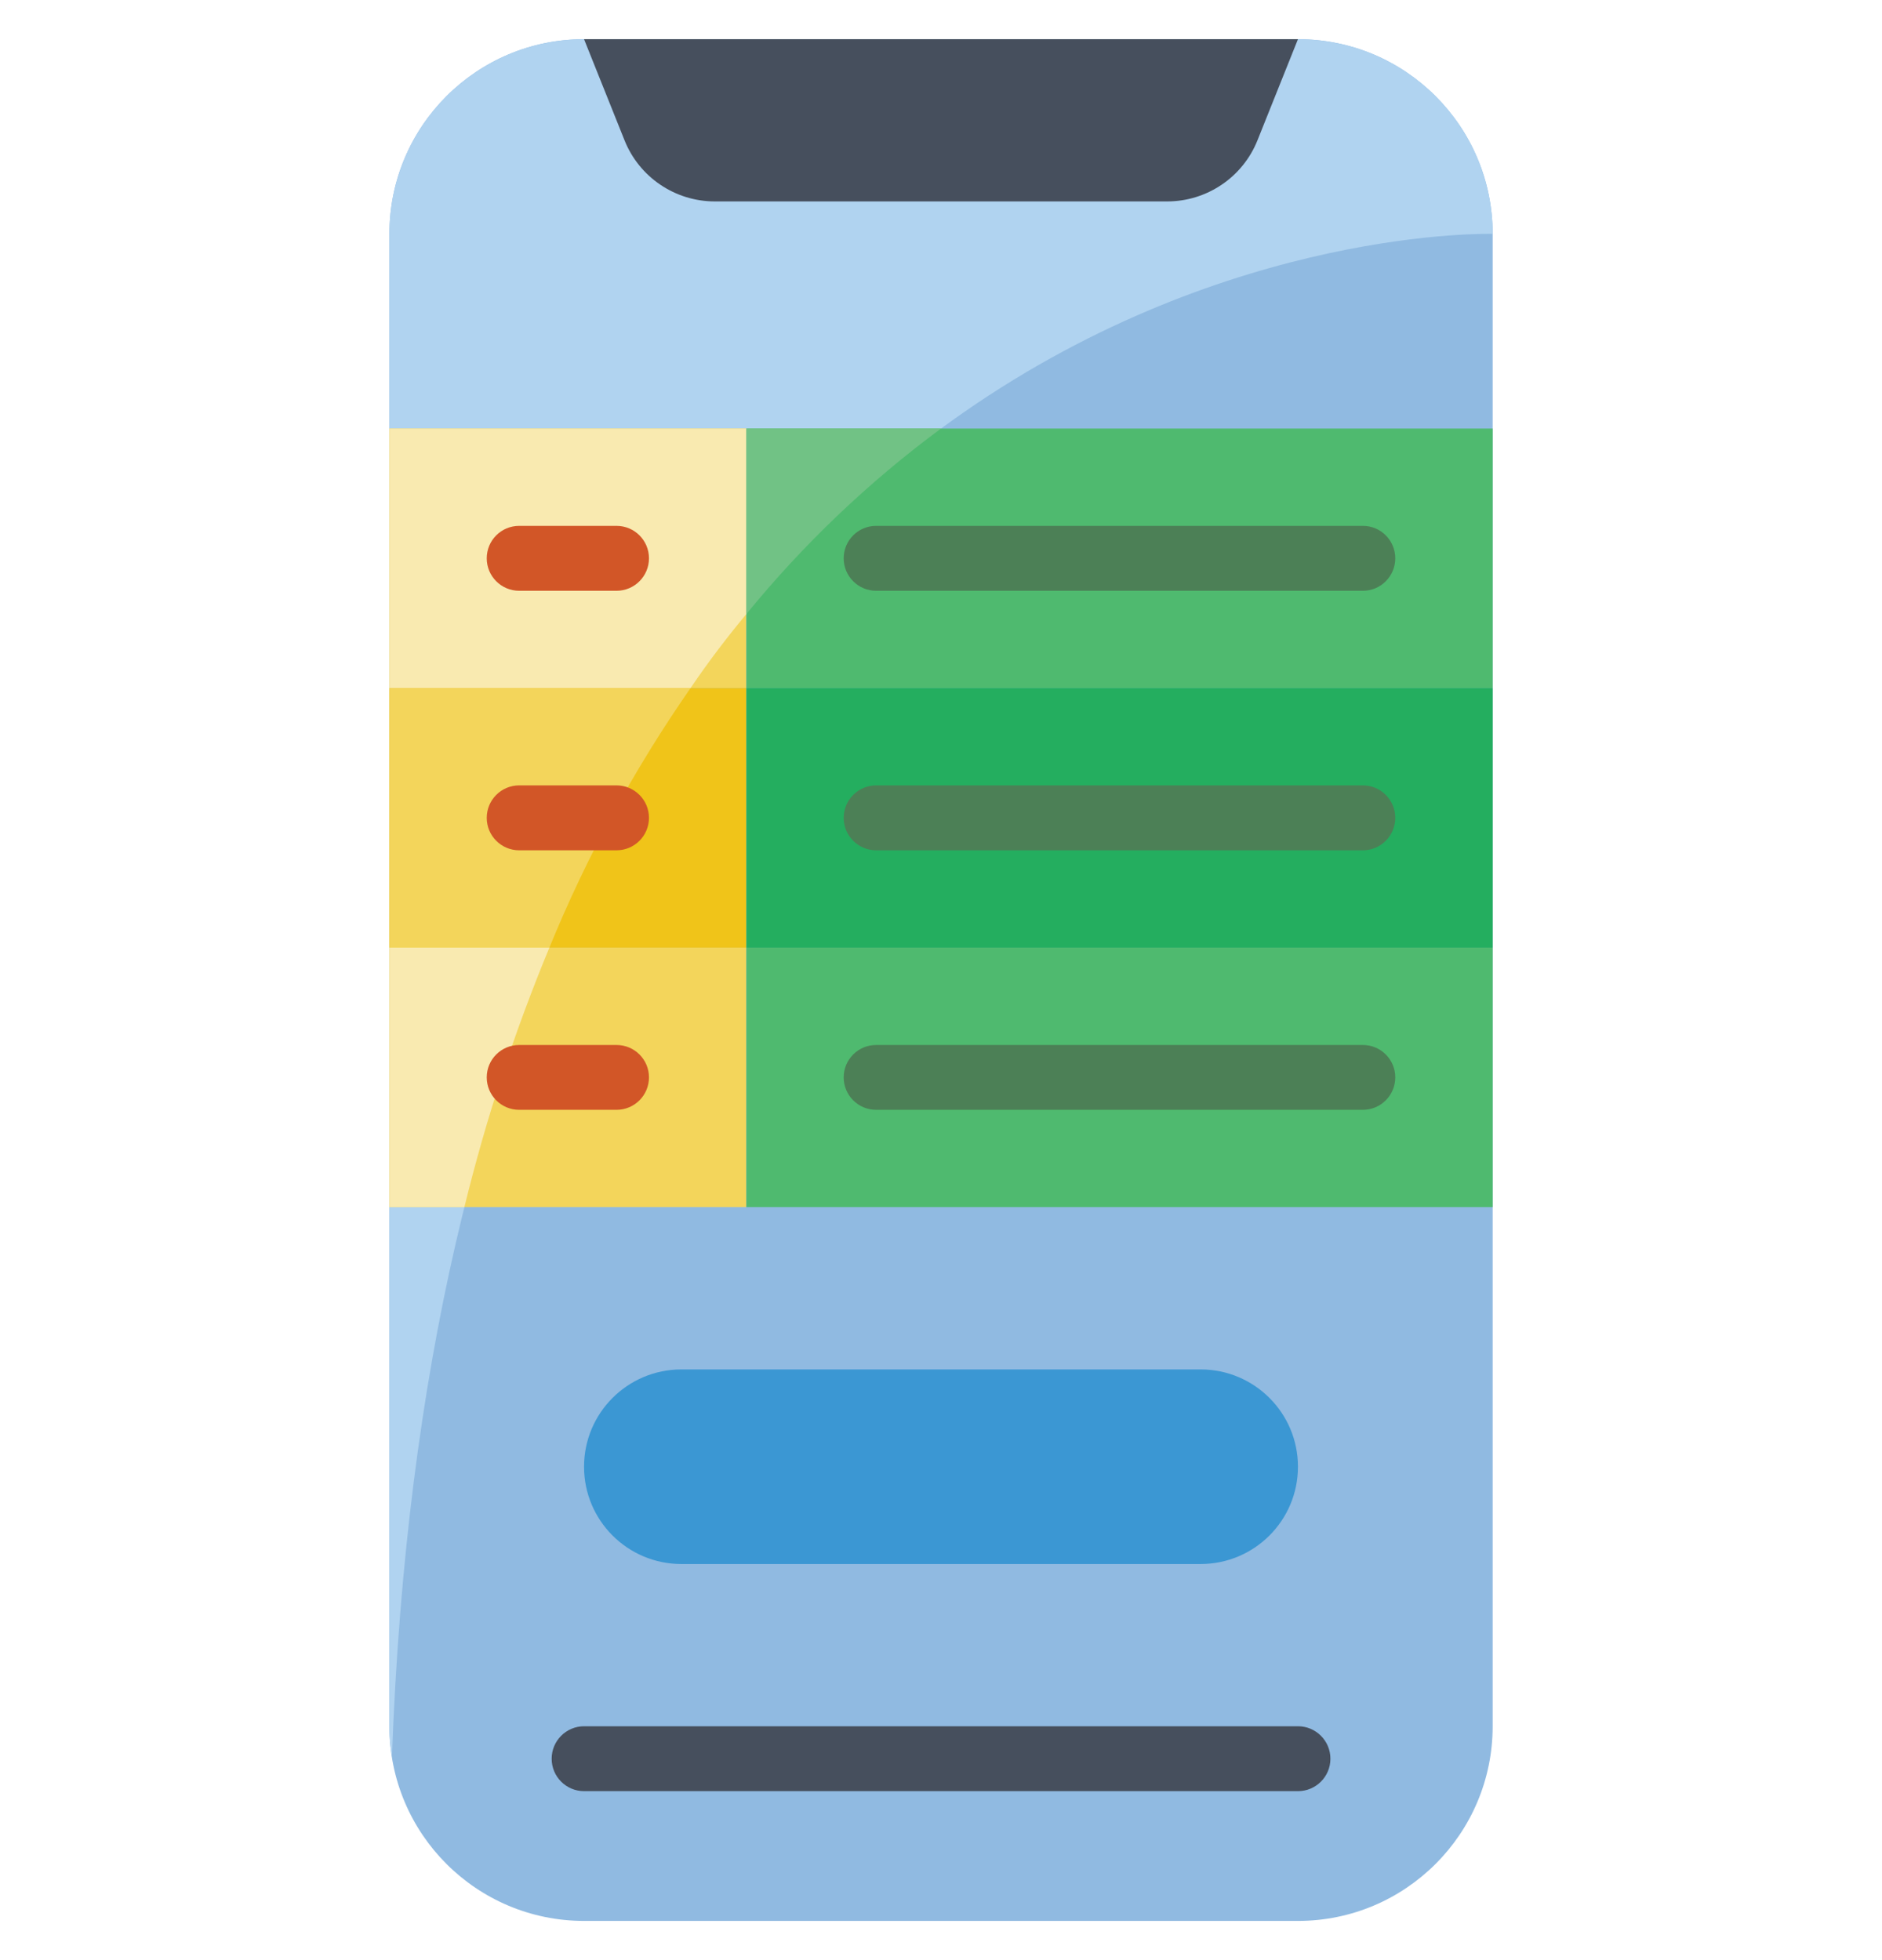 <svg width="24" height="25" viewBox="0 0 24 25" fill="none" xmlns="http://www.w3.org/2000/svg">
<g clip-path="url(#clip0_209_2740)">
<path fill-rule="evenodd" clip-rule="evenodd" d="M19.035 17.747V22.017C19.035 23.388 17.923 24.5 16.552 24.5H7.449C6.077 24.5 4.966 23.388 4.966 22.017V2.983C4.966 1.612 6.077 0.5 7.449 0.5H16.552C17.923 0.5 19.035 1.612 19.035 2.983V17.747Z" fill="#90BAE1"/>
<path fill-rule="evenodd" clip-rule="evenodd" d="M19.035 2.983C19.035 2.983 5.715 2.59 4.999 22.394C4.976 22.27 4.964 22.143 4.966 22.017V2.983C4.966 1.612 6.078 0.5 7.449 0.5H16.552C17.923 0.5 19.035 1.612 19.035 2.983Z" fill="#B0D3F0"/>
<path fill-rule="evenodd" clip-rule="evenodd" d="M16.552 0.5L16.036 1.789C15.848 2.26 15.391 2.569 14.884 2.569H9.116C8.609 2.569 8.152 2.26 7.964 1.789L7.448 0.5" fill="#464F5D"/>
<path fill-rule="evenodd" clip-rule="evenodd" d="M16.552 22.845H7.449C7.22 22.845 7.035 22.66 7.035 22.431C7.035 22.203 7.22 22.017 7.449 22.017H16.552C16.781 22.017 16.966 22.203 16.966 22.431C16.966 22.66 16.781 22.845 16.552 22.845Z" fill="#464F5D"/>
<path fill-rule="evenodd" clip-rule="evenodd" d="M4.966 5.466H9.518V8.776H4.966V5.466Z" fill="#F3D55B"/>
<path fill-rule="evenodd" clip-rule="evenodd" d="M9.518 5.466H19.035V8.776H9.518V5.466Z" fill="#4FBA6F"/>
<path fill-rule="evenodd" clip-rule="evenodd" d="M4.966 8.776H9.518V12.086H4.966V8.776Z" fill="#F0C419"/>
<path fill-rule="evenodd" clip-rule="evenodd" d="M9.518 8.776H19.035V12.086H9.518V8.776Z" fill="#24AE5F"/>
<path fill-rule="evenodd" clip-rule="evenodd" d="M4.966 12.086H9.518V15.396H4.966V12.086Z" fill="#F3D55B"/>
<path fill-rule="evenodd" clip-rule="evenodd" d="M9.518 5.466V7.832C9.273 8.126 9.033 8.441 8.806 8.776H4.966V5.466H9.518Z" fill="#F9EAB0"/>
<path fill-rule="evenodd" clip-rule="evenodd" d="M12 5.466C11.077 6.148 10.243 6.943 9.518 7.832V5.466H12Z" fill="#71C285"/>
<path fill-rule="evenodd" clip-rule="evenodd" d="M8.806 8.776C8.087 9.81 7.483 10.92 7.006 12.086H4.966V8.776H8.806Z" fill="#F3D55B"/>
<path fill-rule="evenodd" clip-rule="evenodd" d="M7.006 12.086C6.561 13.16 6.198 14.267 5.922 15.396H4.966V12.086H7.006Z" fill="#F9EAB0"/>
<path fill-rule="evenodd" clip-rule="evenodd" d="M9.518 12.086H19.035V15.396H9.518V12.086Z" fill="#4FBA6F"/>
<path fill-rule="evenodd" clip-rule="evenodd" d="M7.862 7.535H6.621C6.392 7.535 6.207 7.349 6.207 7.121C6.207 6.892 6.392 6.707 6.621 6.707H7.862C8.091 6.707 8.276 6.892 8.276 7.121C8.276 7.349 8.091 7.535 7.862 7.535Z" fill="#D25627"/>
<path fill-rule="evenodd" clip-rule="evenodd" d="M7.862 10.845H6.621C6.392 10.845 6.207 10.659 6.207 10.431C6.207 10.203 6.392 10.017 6.621 10.017H7.862C8.091 10.017 8.276 10.203 8.276 10.431C8.276 10.659 8.091 10.845 7.862 10.845Z" fill="#D25627"/>
<path fill-rule="evenodd" clip-rule="evenodd" d="M7.862 14.155H6.621C6.392 14.155 6.207 13.97 6.207 13.741C6.207 13.513 6.392 13.328 6.621 13.328H7.862C8.091 13.328 8.276 13.513 8.276 13.741C8.276 13.97 8.091 14.155 7.862 14.155Z" fill="#D25627"/>
<path fill-rule="evenodd" clip-rule="evenodd" d="M17.38 14.155H11.173C10.944 14.155 10.759 13.97 10.759 13.741C10.759 13.513 10.944 13.328 11.173 13.328H17.38C17.608 13.328 17.793 13.513 17.793 13.741C17.793 13.97 17.608 14.155 17.38 14.155Z" fill="#4C8056"/>
<path fill-rule="evenodd" clip-rule="evenodd" d="M17.38 10.845H11.173C10.944 10.845 10.759 10.659 10.759 10.431C10.759 10.203 10.944 10.017 11.173 10.017H17.38C17.608 10.017 17.793 10.203 17.793 10.431C17.793 10.659 17.608 10.845 17.38 10.845Z" fill="#4C8056"/>
<path fill-rule="evenodd" clip-rule="evenodd" d="M17.38 7.535H11.173C10.944 7.535 10.759 7.349 10.759 7.121C10.759 6.892 10.944 6.707 11.173 6.707H17.38C17.608 6.707 17.793 6.892 17.793 7.121C17.793 7.349 17.608 7.535 17.38 7.535Z" fill="#4C8056"/>
<path d="M15.31 17.466H8.69C8.004 17.466 7.448 18.021 7.448 18.707C7.448 19.393 8.004 19.948 8.69 19.948H15.31C15.996 19.948 16.552 19.393 16.552 18.707C16.552 18.021 15.996 17.466 15.31 17.466Z" fill="#3B97D3"/>
</g>
<defs>
<clipPath id="clip0_209_2740">
<rect width="24" height="24" fill="white" transform="translate(0 0.5)"/>
</clipPath>
</defs>
</svg>
